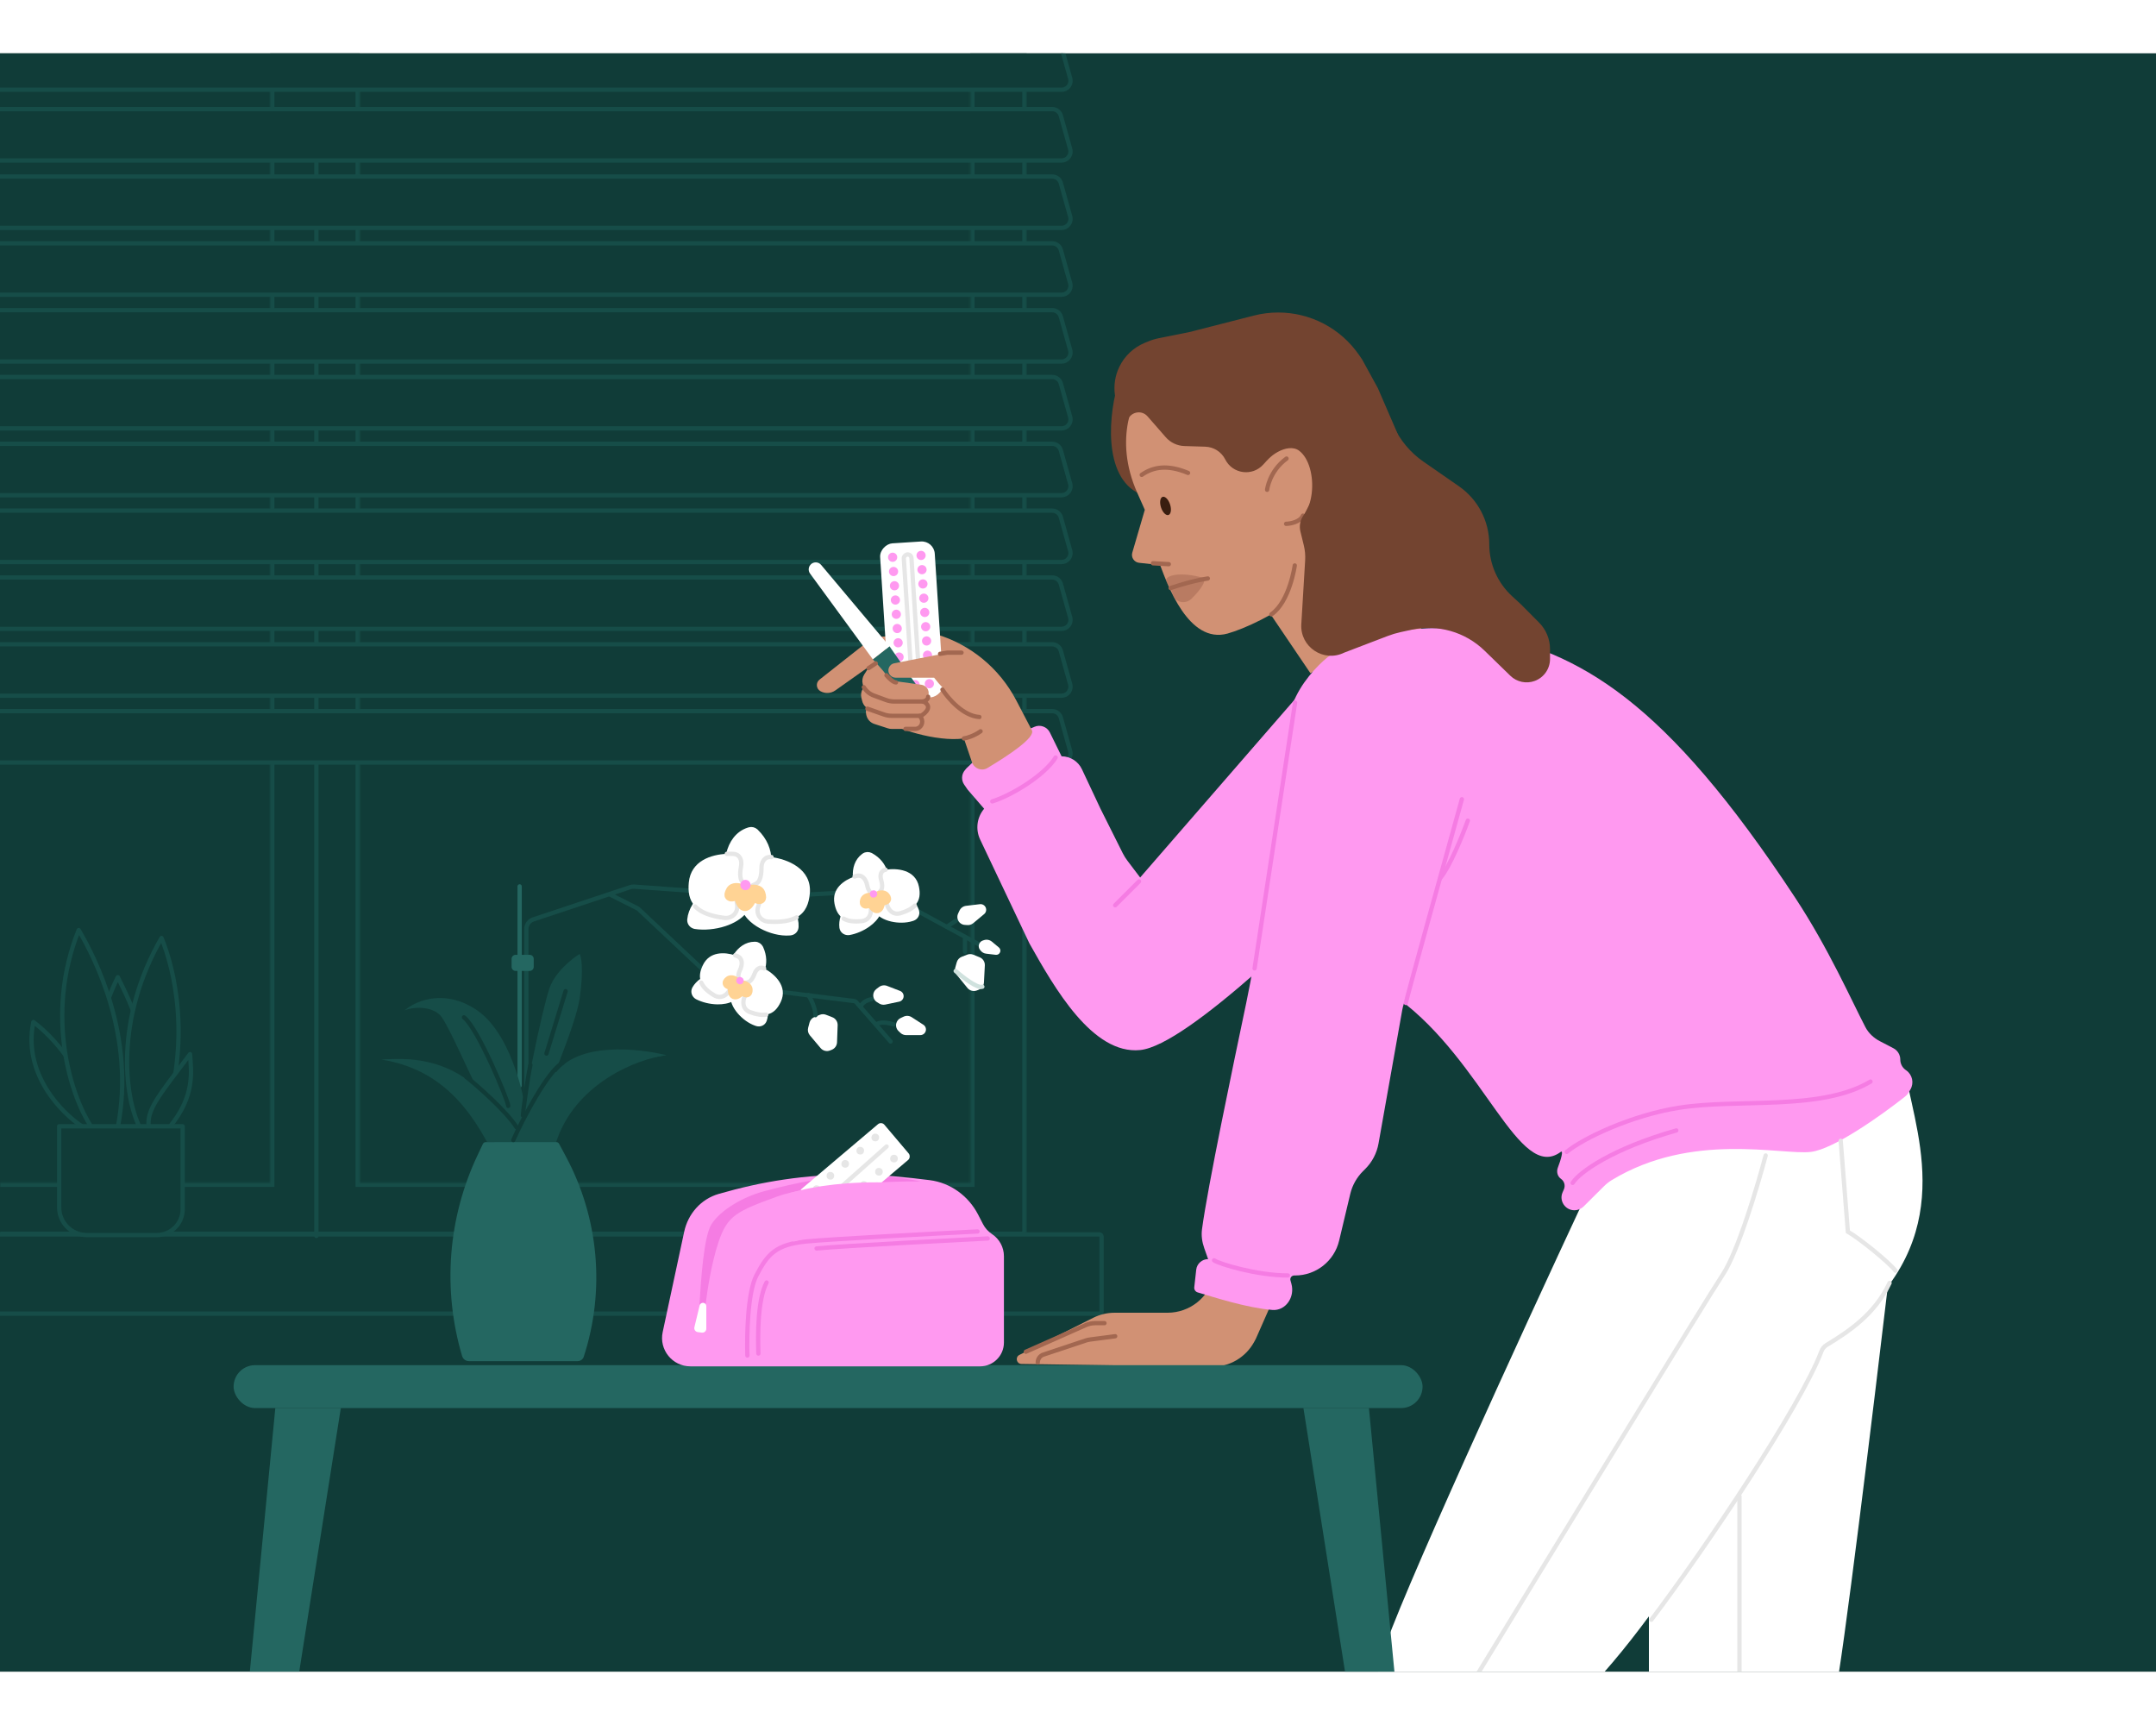 <?xml version="1.0" encoding="utf-8"?>
<svg xmlns="http://www.w3.org/2000/svg" fill="none" height="8" viewBox="0 0 1006 755" width="10">
<rect x="0" y="0" width="1006" height="755" fill="#808080" stroke="none"/>
<g clip-path="url(#clip0_1364_6454)">
<rect fill="#103C38" height="755" transform="matrix(-1 0 0 1 1006 0)" width="1006"/>
<mask fill="white" id="path-1-inside-1_1364_6454">
<path d="M452.743 -12V526.851H167.889V-12H126.041V526.851H-96.585V551.71H479V-12H452.743Z"/>
</mask>
<path d="M452.743 -12V526.851H167.889V-12H126.041V526.851H-96.585V551.71H479V-12H452.743Z" fill="#103C38"/>
<path d="M452.743 -12H450.743V-14H452.743V-12ZM452.743 526.851H454.743V528.851H452.743V526.851ZM167.889 526.851V528.851H165.889V526.851H167.889ZM167.889 -12V-14H169.889V-12H167.889ZM126.041 -12H124.041V-14H126.041V-12ZM126.041 526.851H128.041V528.851H126.041V526.851ZM-96.585 526.851H-98.585V524.851H-96.585V526.851ZM-96.585 551.71V553.71H-98.585V551.71H-96.585ZM479 551.71H481V553.71H479V551.71ZM479 -12V-14H481V-12H479ZM452.743 -12H454.743V526.851H452.743H450.743V-12H452.743ZM452.743 526.851V528.851H167.889V526.851V524.851H452.743V526.851ZM167.889 526.851H165.889V-12H167.889H169.889V526.851H167.889ZM167.889 -12V-10H126.041V-12V-14H167.889V-12ZM126.041 -12H128.041V526.851H126.041H124.041V-12H126.041ZM126.041 526.851V528.851H-96.585V526.851V524.851H126.041V526.851ZM-96.585 526.851H-94.585V551.71H-96.585H-98.585V526.851H-96.585ZM-96.585 551.71V549.71H479V551.71V553.71H-96.585V551.71ZM479 551.71H477V-12H479H481V551.71H479ZM479 -12V-10H452.743V-12V-14H479V-12Z" fill="#164D48" mask="url(#path-1-inside-1_1364_6454)"/>
<rect fill="#103C38" height="37" rx="1" stroke="#164D48" stroke-linecap="round" stroke-width="2" width="610" x="-96" y="551"/>
<path d="M147.621 43.026V551.71" stroke="#164D48" stroke-linecap="round" stroke-width="2"/>
<path d="M490.952 26H-211.802C-214.119 26 -215.998 27.879 -215.998 30.196V45.785C-215.998 48.103 -214.119 49.981 -211.802 49.981H495.316C498.008 49.981 499.981 47.493 499.42 44.904L499.357 44.653L494.993 29.064C494.486 27.253 492.834 26 490.952 26Z" fill="#103C38" stroke="#164D48" stroke-linecap="round" stroke-width="2"/>
<path d="M490.952 -7H-211.802C-214.119 -7 -215.998 -5.121 -215.998 -2.804V12.785C-215.998 15.103 -214.119 16.981 -211.802 16.981H495.316C498.008 16.981 499.981 14.493 499.42 11.904L499.357 11.653L494.993 -3.936C494.486 -5.747 492.834 -7 490.952 -7Z" fill="#103C38" stroke="#164D48" stroke-linecap="round" stroke-width="2"/>
<path d="M490.952 57.453H-211.802C-214.119 57.453 -215.998 59.331 -215.998 61.649V77.238C-215.998 79.555 -214.119 81.434 -211.802 81.434H495.316C498.008 81.434 499.981 78.945 499.42 76.357L499.357 76.106L494.993 60.517C494.486 58.705 492.834 57.453 490.952 57.453Z" fill="#103C38" stroke="#164D48" stroke-linecap="round" stroke-width="2"/>
<path d="M490.952 88.63H-211.802C-214.119 88.63 -215.998 90.509 -215.998 92.826V108.415C-215.998 110.733 -214.119 112.612 -211.802 112.612H495.316C498.008 112.612 499.981 110.123 499.42 107.535L499.357 107.284L494.993 91.695C494.486 89.883 492.834 88.63 490.952 88.63Z" fill="#103C38" stroke="#164D48" stroke-linecap="round" stroke-width="2"/>
<path d="M490.952 119.808H-211.802C-214.119 119.808 -215.998 121.687 -215.998 124.004V139.593C-215.998 141.911 -214.119 143.789 -211.802 143.789H495.316C498.008 143.789 499.981 141.301 499.42 138.712L499.357 138.461L494.993 122.872C494.486 121.061 492.834 119.808 490.952 119.808Z" fill="#103C38" stroke="#164D48" stroke-linecap="round" stroke-width="2"/>
<path d="M490.952 150.986H-211.802C-214.119 150.986 -215.998 152.864 -215.998 155.182V170.771C-215.998 173.088 -214.119 174.967 -211.802 174.967H495.316C498.008 174.967 499.981 172.478 499.42 169.89L499.357 169.639L494.993 154.05C494.486 152.238 492.834 150.986 490.952 150.986Z" fill="#103C38" stroke="#164D48" stroke-linecap="round" stroke-width="2"/>
<path d="M490.952 182.164H-211.802C-214.119 182.164 -215.998 184.042 -215.998 186.36V201.949C-215.998 204.266 -214.119 206.145 -211.802 206.145H495.316C498.008 206.145 499.981 203.656 499.42 201.068L499.357 200.817L494.993 185.228C494.486 183.416 492.834 182.164 490.952 182.164Z" fill="#103C38" stroke="#164D48" stroke-linecap="round" stroke-width="2"/>
<path d="M490.952 213.341H-211.802C-214.119 213.341 -215.998 215.22 -215.998 217.537V233.126C-215.998 235.444 -214.119 237.323 -211.802 237.323H495.316C498.008 237.323 499.981 234.834 499.42 232.245L499.357 231.995L494.993 216.406C494.486 214.594 492.834 213.341 490.952 213.341Z" fill="#103C38" stroke="#164D48" stroke-linecap="round" stroke-width="2"/>
<path d="M490.952 244.519H-211.802C-214.119 244.519 -215.998 246.398 -215.998 248.715V264.304C-215.998 266.622 -214.119 268.5 -211.802 268.5H495.316C498.008 268.5 499.981 266.012 499.42 263.423L499.357 263.172L494.993 247.583C494.486 245.772 492.834 244.519 490.952 244.519Z" fill="#103C38" stroke="#164D48" stroke-linecap="round" stroke-width="2"/>
<path d="M490.952 275.697H-211.802C-214.119 275.697 -215.998 277.575 -215.998 279.893V295.482C-215.998 297.799 -214.119 299.678 -211.802 299.678H495.316C498.008 299.678 499.981 297.189 499.42 294.601L499.357 294.35L494.993 278.761C494.486 276.949 492.834 275.697 490.952 275.697Z" fill="#103C38" stroke="#164D48" stroke-linecap="round" stroke-width="2"/>
<path d="M490.952 306.874H-211.802C-214.119 306.874 -215.998 308.753 -215.998 311.071V326.66C-215.998 328.977 -214.119 330.856 -211.802 330.856H495.316C498.008 330.856 499.981 328.367 499.42 325.779L499.357 325.528L494.993 309.939C494.486 308.127 492.834 306.874 490.952 306.874Z" fill="#103C38" stroke="#164D48" stroke-linecap="round" stroke-width="2"/>
<path d="M15.564 451.946C10.549 476.068 28.862 494.613 38.645 500.87H43.49C41.894 476.747 24.208 458.203 15.564 451.946Z" fill="#103C38" stroke="#164D48" stroke-linecap="round" stroke-linejoin="round" stroke-width="2"/>
<path d="M54.974 431.017C39.242 462.43 47.308 489.203 53.855 500.868L65.079 500.868C74.472 467.358 60.428 442.321 54.974 431.017Z" fill="#103C38" stroke="#164D48" stroke-linecap="round" stroke-linejoin="round" stroke-width="2"/>
<path d="M36.723 409.028C20.605 449.143 33.422 487.225 42.631 500.87L55.006 500.87C63.138 458.822 44.555 422.339 36.723 409.028Z" fill="#103C38" stroke="#164D48" stroke-linecap="round" stroke-linejoin="round" stroke-width="2"/>
<path d="M75.363 412.727C53.8 450.198 57.86 486.073 65.073 500.87L75.721 500.87C89.646 460.37 81.259 427.001 75.363 412.727Z" fill="#103C38" stroke="#164D48" stroke-linecap="round" stroke-linejoin="round" stroke-width="2"/>
<path d="M88.677 466.909C73.768 486.641 68.425 492.828 69.395 500.869L79.18 500.869C91.267 486.191 89.15 474.65 88.677 466.909Z" fill="#103C38" stroke="#164D48" stroke-linecap="round" stroke-linejoin="round" stroke-width="2"/>
<path d="M27.609 500.571H85.232V539.272C85.232 545.922 79.841 551.313 73.192 551.313H40.51C33.385 551.313 27.609 545.537 27.609 538.412V500.571Z" fill="#103C38" stroke="#164D48" stroke-linecap="round" stroke-linejoin="round" stroke-width="2"/>
<path d="M531.855 205.546C514.282 197.634 517.253 167.298 522.192 152.542L543.037 148.645L556.059 188.904C555.313 197.748 549.429 213.458 531.855 205.546Z" fill="#734430"/>
<path d="M611.433 289.164L591.06 259.058L619.824 213.61L633.798 239.969L674.763 279.491L648.648 270.477L611.433 289.164Z" fill="#D19174"/>
<path d="M530.61 204.934C519.452 179.784 528.915 159.822 535.042 152.985C607.767 93.42 619.108 176.733 615.689 225.836C631.551 243.172 588.7 266.277 572.779 270.687C554.557 275.735 544.688 247.582 541.321 238.747L531.493 237.673C529.195 237.422 527.682 235.157 528.331 232.938L534.174 212.953L530.61 204.934Z" fill="#D19174"/>
<path d="M592.252 189.045L590.826 190.322L589.405 191.88C584.285 197.492 575.132 196.238 571.709 189.457C569.919 185.911 566.334 183.627 562.364 183.503L552.659 183.2C549.301 183.096 546.138 181.598 543.928 179.066L535.457 169.359C532.534 166.009 527.048 167.367 526.024 171.693L525.467 171.039C519.617 164.166 518.351 154.498 522.235 146.351C524.674 141.236 528.924 137.207 534.163 135.044L535.697 134.411C537.325 133.739 539.014 133.227 540.741 132.881L554.821 130.066L585.067 122.326C588.777 121.377 592.591 120.897 596.42 120.897C611.448 120.897 625.52 128.27 634.074 140.626L635.55 142.758L642.919 156.195L651.943 177.049C653.35 180.3 652.544 184.086 649.935 186.482L647.459 188.755C644.011 191.922 645.129 197.616 649.52 199.243C651.307 199.905 652.695 201.345 653.292 203.155L654.006 205.321C654.994 208.314 654.65 211.587 653.063 214.31L651.743 216.576C649.37 220.647 645.399 223.537 640.795 224.542L631.719 226.525C630.055 226.888 628.502 227.643 627.188 228.726C621.399 233.499 612.624 231.001 610.218 223.895L605.259 209.253L598.723 190.703C598.209 189.246 596.906 188.212 595.369 188.044C594.235 187.92 593.102 188.284 592.252 189.045Z" fill="#734430"/>
<path d="M606.153 185.358C600.777 181.365 590.515 188.416 589.864 192.78L599.456 221.349C614.773 219.295 615.519 192.315 606.153 185.358Z" fill="#D19174"/>
<path d="M600.306 189.037C592.182 195 591.241 203.616 591.241 203.616" stroke="#A26750" stroke-linecap="round" stroke-linejoin="round" stroke-miterlimit="10" stroke-width="2"/>
<path d="M593.226 261.725C601.796 255.838 604.145 238.912 604.145 238.912" stroke="#A26750" stroke-linecap="round" stroke-linejoin="round" stroke-miterlimit="10" stroke-width="2"/>
<path d="M561.691 244.781C551.35 241.756 544.599 243.386 544.176 245.479C544.021 246.242 544.666 247.538 545.516 248.686C546.182 249.587 546.86 251.098 547.12 252.188C548.079 256.208 553.082 257.307 556.019 254.399C560.542 249.922 562.801 246.203 561.691 244.781Z" fill="#A26750" opacity="0.5"/>
<path d="M546.219 249.442C550.604 247.994 556.498 246.11 563.573 244.986" stroke="#A26750" stroke-linecap="round" stroke-width="2"/>
<path d="M537.992 237.899L545.37 238.314" stroke="#A26750" stroke-linecap="round" stroke-width="2"/>
<path d="M532.727 196.642C538.144 192.88 544.815 191.769 554.352 195.74" stroke="#A26750" stroke-linecap="round" stroke-width="2"/>
<path d="M600.109 219.492C602.178 219.438 606.648 218.596 607.967 215.667" stroke="#A26750" stroke-linecap="round" stroke-width="2"/>
<ellipse cx="543.846" cy="211.136" fill="#391D0F" rx="2.224" ry="4.447" transform="rotate(-17.833 543.846 211.136)"/>
<path d="M856.107 766.553C859.664 751.433 874.265 631.288 881.121 573.105V489.723L744.93 533.082L769.389 686.506V766.553V812.136L856.107 806.577V766.553Z" fill="white"/>
<path d="M844.989 606.458C912.252 565.323 897.799 516.405 890.572 483.052C821.197 475.047 760.866 513.811 739.372 534.193C710.466 596.082 651.097 725.418 644.871 747.653C638.645 769.888 637.83 798.424 638.2 809.912H727.142V776.559C771.613 739.203 822.013 648.335 844.989 606.458Z" fill="white"/>
<path d="M599.291 316.287C607.82 296.672 611.237 284.007 631.107 278.098C632.849 277.58 634.735 277.362 636.552 277.416C696.46 279.189 685.803 338.309 665.763 365.186C663.204 368.618 661.125 372.445 660.325 376.65L642.569 469.996C642.254 471.653 641.751 473.27 641.07 474.814L585.95 599.788L585.161 601.228C581.201 608.456 573.568 612.901 565.327 612.777L476.616 611.447C474.291 611.412 473.573 608.281 475.651 607.237L510.085 589.927C513.183 588.369 516.603 587.558 520.071 587.558H544.775C555.193 587.558 564.214 580.325 566.479 570.156L590.421 462.648C590.775 461.061 590.954 459.468 590.949 457.842C590.837 421.063 588.419 341.294 599.291 316.287Z" fill="#D19174"/>
<path d="M690.453 270.148C659.919 263.969 634.98 273.215 621.527 281.555C616.64 284.584 614.044 290.027 613.59 295.76L608.336 362.152C608.234 363.443 608.019 364.723 607.694 365.978L600.812 392.521C600.538 393.579 600.342 394.656 600.226 395.743L598.576 411.208C597.175 424.347 607.41 436.942 620.474 438.921C635.983 441.269 652.498 443.665 652.498 441C692.622 470.533 708.746 526.967 728.254 512.514C729.606 511.512 728.38 516.062 726.9 519.859C726.17 521.734 726.71 523.941 728.358 525.095C729.915 526.184 730.489 528.219 729.731 529.961L729.094 531.427C727.385 535.358 730.352 539.752 734.638 539.752C736.23 539.752 737.781 539.122 738.91 537.999L748.33 528.626C749.439 527.523 750.665 526.526 752.001 525.713C789.5 502.905 831.336 514.152 844.989 512.514C855.694 511.229 877.907 495.413 888.805 486.796C889.611 486.159 890.278 485.374 890.787 484.482L891.44 483.34C893.157 480.335 892.32 476.519 889.504 474.507L889.171 474.269C887.608 473.153 886.681 471.35 886.681 469.43C886.681 467.211 885.446 465.177 883.477 464.154L877.165 460.871C874.299 459.381 871.885 457.141 870.39 454.278C864.09 442.22 853.286 417.704 837.763 394.111C776.498 301 737.148 279.598 690.453 270.148Z" fill="#FF99F0"/>
<path d="M603.181 303.501C606.954 293.692 614.461 285.856 619.253 281.896C620.72 280.683 622.478 279.794 624.279 279.18C683.683 258.916 698.954 304.004 699.499 335.051C699.583 339.84 697.682 344.391 694.594 348.053L680.682 364.553C677.301 368.564 675.446 373.64 675.446 378.886V397.626C675.446 401.161 674.604 404.645 672.988 407.789L656.409 440.051C655.394 442.025 654.681 444.139 654.293 446.324L643.224 508.613C642.427 513.096 640.274 517.226 637.054 520.446L635.948 521.552C633.04 524.46 630.995 528.118 630.041 532.119L624.839 553.941C622.571 563.459 614.065 570.175 604.281 570.175H603.884C602.69 570.175 601.823 571.31 602.137 572.462L602.589 574.116C602.979 575.548 603.055 577.048 602.811 578.512C602.046 583.103 598.274 586.649 593.636 586.256C581.528 585.229 566.999 580.469 558.856 578.075C557.811 577.767 557.131 576.758 557.252 575.675L558.161 567.488C558.474 564.673 560.881 562.543 563.714 562.543L561.893 557.384C560.893 554.553 560.464 551.576 560.861 548.6C563.503 528.774 575.401 472.087 581.265 444.149L581.5 443.028C592.105 392.5 598.734 315.064 603.181 303.501Z" fill="#FF99F0"/>
<path d="M531.999 384.5L611.518 292.94L646.539 371.319C615.224 402.449 554.235 462.776 531.999 465C509.764 467.224 491.999 436 480.329 415.234L457.34 366.783C455.091 362.043 455.82 356.427 459.206 352.419L451.5 343.5L449.894 341.169C448.477 339.113 448.605 336.364 450.207 334.449L451 333.5L453.647 331C466.098 326.108 469.499 319 481.999 314.5L482.588 314.232C485.324 312.989 488.553 314.145 489.878 316.842L495.338 327.96C499.404 327.96 503.104 330.309 504.833 333.988L513.499 352.419L523.879 373.161C524.492 374.384 525.216 375.549 526.042 376.639L531.999 384.5Z" fill="#FF99F0"/>
<path d="M585.391 426.908L604.291 302.946" stroke="#F57CE3" stroke-linecap="round" stroke-width="2"/>
<path d="M531.469 386.328L520.352 397.446" stroke="#F57CE3" stroke-linecap="round" stroke-width="2"/>
<path d="M463 349C472.5 346 487.668 336.521 492.56 328.516" stroke="#F57CE3" stroke-linecap="round" stroke-width="2"/>
<path d="M566.492 563.099C568.716 564.767 586.504 570.175 600.957 570.175" stroke="#F57CE3" stroke-linecap="round" stroke-width="2"/>
<path d="M655.992 443.028C656.437 440.36 673.595 378.546 682.119 347.972" stroke="#F57CE3" stroke-linecap="round" stroke-width="2"/>
<path d="M684.895 357.978C682.486 364.649 676.556 379.324 672.109 384.66" stroke="#F57CE3" stroke-linecap="round" stroke-width="2"/>
<path d="M733.812 526.967C736.963 521.964 752.379 510.957 782.174 502.508" stroke="#F57CE3" stroke-linecap="round" stroke-width="2"/>
<path d="M731.035 512.514C738.632 506.214 761.053 495.504 783.288 491.946C811.082 487.499 849.438 493.614 872.786 479.717" stroke="#F57CE3" stroke-linecap="round" stroke-width="2"/>
<path d="M474.183 301.84L481.44 315.731C483.411 319.081 470.56 327.522 460.749 333.41C458.044 335.032 454.551 333.715 453.534 330.73L449.755 319.622C436.858 321.401 416.958 314.804 411.955 310.728L424.74 283.49H409.175L389.767 297.217C387.703 298.677 384.981 298.808 382.786 297.554C380.785 296.411 380.577 293.606 382.386 292.179L407.508 272.372L434.946 270.758C435.549 270.722 436.154 270.792 436.733 270.965C452.876 275.773 466.385 286.91 474.183 301.84Z" fill="#D19174"/>
<rect fill="white" height="25.537" rx="6.063" transform="rotate(86.308 435.773 227.345)" width="72.827" x="435.773" y="227.345"/>
<path d="M427.784 235.019C428.22 236.122 429.466 236.663 430.568 236.227C431.67 235.792 432.209 234.545 431.774 233.442C431.338 232.34 430.091 231.799 428.99 232.235C427.888 232.67 427.348 233.917 427.784 235.019Z" fill="#FF99F0"/>
<path d="M428.214 241.67C428.65 242.773 429.896 243.314 430.998 242.878C432.099 242.443 432.639 241.196 432.203 240.093C431.767 238.991 430.521 238.45 429.419 238.885C428.318 239.321 427.778 240.568 428.214 241.67Z" fill="#FF99F0"/>
<path d="M428.644 248.322C429.079 249.425 430.326 249.966 431.427 249.53C432.529 249.095 433.069 247.848 432.633 246.745C432.197 245.643 430.951 245.102 429.849 245.537C428.747 245.973 428.208 247.22 428.644 248.322Z" fill="#FF99F0"/>
<path d="M429.073 254.972C429.509 256.074 430.755 256.615 431.857 256.18C432.959 255.744 433.499 254.497 433.063 253.395C432.627 252.292 431.38 251.751 430.279 252.187C429.177 252.622 428.637 253.869 429.073 254.972Z" fill="#FF99F0"/>
<path d="M429.503 261.622C429.939 262.725 431.185 263.266 432.287 262.83C433.388 262.395 433.928 261.148 433.492 260.045C433.056 258.943 431.81 258.402 430.708 258.837C429.607 259.273 429.067 260.52 429.503 261.622Z" fill="#FF99F0"/>
<path d="M429.933 268.273C430.368 269.376 431.615 269.916 432.717 269.481C433.818 269.045 434.358 267.799 433.922 266.696C433.486 265.593 432.24 265.053 431.138 265.488C430.036 265.923 429.497 267.17 429.933 268.273Z" fill="#FF99F0"/>
<path d="M430.358 274.924C430.794 276.026 432.041 276.567 433.142 276.132C434.244 275.696 434.784 274.449 434.348 273.347C433.912 272.244 432.666 271.703 431.564 272.139C430.462 272.574 429.922 273.821 430.358 274.924Z" fill="#FF99F0"/>
<path d="M430.788 281.573C431.224 282.676 432.47 283.216 433.572 282.781C434.674 282.346 435.213 281.099 434.777 279.996C434.342 278.893 433.095 278.353 431.994 278.788C430.892 279.224 430.352 280.47 430.788 281.573Z" fill="#FF99F0"/>
<path d="M431.218 288.224C431.654 289.326 432.9 289.867 434.002 289.432C435.103 288.996 435.643 287.749 435.207 286.647C434.771 285.544 433.525 285.003 432.423 285.439C431.322 285.874 430.782 287.121 431.218 288.224Z" fill="#FF99F0"/>
<path d="M431.647 294.875C432.083 295.977 433.33 296.518 434.431 296.083C435.533 295.647 436.073 294.4 435.637 293.298C435.201 292.195 433.955 291.654 432.853 292.09C431.751 292.525 431.212 293.772 431.647 294.875Z" fill="#FF99F0"/>
<path d="M424.983 295.305C425.419 296.408 426.666 296.948 427.767 296.513C428.869 296.078 429.409 294.831 428.973 293.728C428.537 292.625 427.291 292.085 426.189 292.52C425.087 292.956 424.547 294.202 424.983 295.305Z" fill="#FF99F0"/>
<path d="M414.511 235.876C414.947 236.978 416.193 237.519 417.295 237.084C418.396 236.648 418.936 235.401 418.5 234.299C418.064 233.196 416.818 232.655 415.716 233.091C414.615 233.526 414.075 234.773 414.511 235.876Z" fill="#FF99F0"/>
<path d="M414.94 242.526C415.376 243.629 416.623 244.17 417.724 243.734C418.826 243.299 419.366 242.052 418.93 240.949C418.494 239.847 417.248 239.306 416.146 239.741C415.044 240.177 414.505 241.424 414.94 242.526Z" fill="#FF99F0"/>
<path d="M415.37 249.177C415.806 250.28 417.052 250.821 418.154 250.385C419.256 249.95 419.795 248.703 419.36 247.6C418.924 246.498 417.677 245.957 416.576 246.392C415.474 246.828 414.934 248.075 415.37 249.177Z" fill="#FF99F0"/>
<path d="M415.8 255.828C416.236 256.93 417.482 257.471 418.584 257.036C419.685 256.6 420.225 255.353 419.789 254.251C419.353 253.148 418.107 252.607 417.005 253.043C415.904 253.478 415.364 254.725 415.8 255.828Z" fill="#FF99F0"/>
<path d="M416.229 262.479C416.665 263.581 417.912 264.122 419.013 263.686C420.115 263.251 420.655 262.004 420.219 260.901C419.783 259.799 418.537 259.258 417.435 259.694C416.333 260.129 415.794 261.376 416.229 262.479Z" fill="#FF99F0"/>
<path d="M416.655 269.128C417.091 270.23 418.338 270.771 419.439 270.336C420.541 269.9 421.081 268.653 420.645 267.551C420.209 266.448 418.962 265.907 417.861 266.343C416.759 266.778 416.219 268.025 416.655 269.128Z" fill="#FF99F0"/>
<path d="M417.085 275.78C417.521 276.882 418.767 277.423 419.869 276.988C420.971 276.552 421.51 275.305 421.074 274.203C420.638 273.1 419.392 272.559 418.29 272.995C417.189 273.43 416.649 274.677 417.085 275.78Z" fill="#FF99F0"/>
<path d="M417.515 282.429C417.95 283.532 419.197 284.073 420.299 283.637C421.4 283.202 421.94 281.955 421.504 280.852C421.068 279.749 419.822 279.209 418.72 279.644C417.618 280.08 417.079 281.327 417.515 282.429Z" fill="#FF99F0"/>
<path d="M417.944 289.08C418.38 290.183 419.627 290.723 420.728 290.288C421.83 289.852 422.37 288.606 421.934 287.503C421.498 286.4 420.251 285.86 419.15 286.295C418.048 286.73 417.508 287.977 417.944 289.08Z" fill="#FF99F0"/>
<path d="M418.374 295.731C418.81 296.833 420.056 297.374 421.158 296.939C422.26 296.503 422.799 295.256 422.363 294.154C421.928 293.051 420.681 292.51 419.579 292.946C418.478 293.381 417.938 294.628 418.374 295.731Z" fill="#FF99F0"/>
<rect height="3.576" rx="1.788" stroke="#E6E6E6" stroke-linecap="round" stroke-width="2" transform="rotate(86.308 425.18 233.662)" width="56.541" x="425.18" y="233.662"/>
<path d="M404.812 304.324L406.972 300.722H408.409H423.744L420.39 304.918L417.514 307.249L427.813 308.631C429.74 308.89 431.022 310.755 430.573 312.647C430.222 314.129 428.899 315.175 427.376 315.175H415.997C415.415 315.175 414.836 315.083 414.282 314.904L407.963 312.854C406.152 312.267 404.768 310.794 404.294 308.95L404.195 308.566C403.825 307.127 404.047 305.599 404.812 304.324Z" fill="#D19174"/>
<path d="M402.535 296.544L405.286 291.828H406.953H424.742L420.85 296.831L417.515 299.61L429.382 301.247C431.667 301.562 433.189 303.77 432.67 306.018C432.259 307.799 430.673 309.06 428.846 309.06H415.638C415.04 309.06 414.447 308.964 413.88 308.775L405.957 306.134C404.154 305.533 402.783 304.052 402.322 302.209L401.943 300.693C401.591 299.286 401.804 297.797 402.535 296.544Z" fill="#D19174"/>
<path d="M426.754 302.622C425.503 302.823 424.238 302.362 423.41 301.403L407.269 282.708L415.038 276.61L429.171 296.932C430.707 299.141 429.409 302.195 426.754 302.622Z" fill="#246761"/>
<path d="M378.596 238.176C377.203 239.269 376.928 241.269 377.974 242.698L407.267 282.707L415.036 276.61L383.135 238.647C381.996 237.292 379.988 237.084 378.596 238.176Z" fill="white"/>
<path d="M403.236 289.813L405.844 285.713L408.068 283.49L411.959 287.937L414.183 290.716L418.074 292.94L429.941 294.576C432.226 294.892 433.748 297.1 433.229 299.347C432.818 301.128 431.232 302.39 429.404 302.39H416.196C415.599 302.39 415.005 302.293 414.439 302.104L406.516 299.463C404.713 298.862 403.342 297.382 402.881 295.538L402.532 294.145C402.163 292.666 402.417 291.099 403.236 289.813Z" fill="#D19174"/>
<path d="M417.257 284.562L440.993 279.9C441.997 279.703 443.034 279.786 443.993 280.142C448.62 281.86 455.719 284.515 457.987 285.432C459.712 293.999 463.37 311.163 464.207 311.284C452.645 309.95 440.49 297.387 435.857 291.272H417.91C416.95 291.272 416.035 290.864 415.392 290.151C413.633 288.196 414.676 285.069 417.257 284.562Z" fill="#D19174"/>
<path d="M413.625 290.16C414.551 291.272 416.738 293.495 418.072 293.495" stroke="#A26750" stroke-linecap="round" stroke-width="2"/>
<path d="M770.5 730.826C795.427 697.951 840.217 631.164 849.871 605.577C850.336 604.345 851.164 603.306 852.289 602.62C862.395 596.458 874.848 588.369 881.677 573.661" stroke="#E6E6E6" stroke-linecap="round" stroke-width="2"/>
<path d="M823.868 514.182C820.162 528.264 810.971 559.097 803.856 569.77C796.741 580.443 720.844 704.665 683.785 765.441V788.788" stroke="#E6E6E6" stroke-linecap="round" stroke-width="2"/>
<path d="M858.891 507.36L862.226 549.758C867.97 553.093 881.348 563.949 884.461 567.952" stroke="#E6E6E6" stroke-linecap="round" stroke-width="2"/>
<path d="M811.641 673.164V789.9" stroke="#E6E6E6" stroke-linecap="round" stroke-width="2"/>
<path d="M723.25 282.552L723.25 277.934C723.25 273.304 721.417 268.861 718.153 265.576L709.662 257.034L705.542 253.247C698.76 247.014 694.9 238.224 694.9 229.013C694.9 218.219 689.609 208.112 680.739 201.962L664.16 190.467C658.027 186.215 653.169 180.374 650.105 173.57L642.971 157.728C641.518 154.501 639.654 151.475 637.425 148.726L625.753 134.324L626.846 168.728C627.071 175.802 625.465 182.814 622.184 189.084L609.009 214.262C608.8 214.663 608.561 215.048 608.295 215.414C606.688 217.627 606.137 220.435 606.787 223.091L608.359 229.518C608.92 231.813 609.134 234.18 608.992 236.539L607.198 266.315C606.558 276.946 617.636 284.307 627.189 279.598L647.566 271.8C649.472 271.071 651.431 270.484 653.424 270.046L658.484 268.932C670.807 266.221 683.668 269.884 692.714 278.681L704.736 290.373C707.746 293.3 712.17 294.24 716.11 292.789C720.4 291.21 723.25 287.123 723.25 282.552Z" fill="#734430"/>
<path d="M403.062 295.719V295.719C404.142 297.518 405.803 298.894 407.772 299.619L413.431 301.704C414.662 302.158 415.963 302.39 417.275 302.39H431.413" stroke="#A26750" stroke-linecap="round" stroke-width="2"/>
<path d="M404.73 305.725L412.385 308.426C413.573 308.846 414.824 309.06 416.085 309.06H429.745C431.969 307.763 435.304 304.613 430.857 302.39C431.598 302.204 433.081 301.5 433.081 300.166" stroke="#A26750" stroke-linecap="round" stroke-width="2"/>
<path d="M422.52 315.175H426.967C427.688 315.175 428.39 314.941 428.968 314.508V314.508C429.808 313.878 430.302 312.889 430.302 311.84V311.776C430.302 311.093 430.1 310.424 429.72 309.856L429.19 309.06" stroke="#A26750" stroke-linecap="round" stroke-width="2"/>
<path d="M438.641 280.154L441.976 279.598H448.647" stroke="#A26750" stroke-linecap="round" stroke-width="2"/>
<path d="M439.75 296.831C442.344 300.907 449.422 309.171 456.982 309.616" stroke="#A26750" stroke-linecap="round" stroke-width="2"/>
<path d="M449.758 319.622C451.055 319.437 454.427 318.51 457.54 316.287" stroke="#A26750" stroke-linecap="round" stroke-width="2"/>
<path d="M405.289 286.825L408.624 284.601" stroke="#A26750" stroke-linecap="round" stroke-width="2"/>
<rect fill="#246761" height="20.012" rx="10.006" width="554.772" x="109" y="612.017"/>
<path d="M112.336 798.794L128.467 632.029H159.03L132.712 798.794H112.336Z" fill="#246761"/>
<path d="M654.879 798.794L638.748 632.029H608.185L634.503 798.794H654.879Z" fill="#246761"/>
<path d="M433.785 525.693C423.66 524.403 410.365 523.03 399.624 523.024C375.47 523.011 355.43 526.321 335.305 532.134C327.084 534.508 321.039 541.394 319.246 549.761L309.212 596.584C307.448 604.813 313.721 612.573 322.138 612.573H398.062H457.32C463.46 612.573 468.437 607.596 468.437 601.456V561.187C468.437 557.023 466.342 553.137 462.863 550.849C461.085 549.679 459.639 548.071 458.665 546.18L456.41 541.805C451.904 533.065 443.539 526.936 433.785 525.693Z" fill="#FF99F0"/>
<path d="M456.112 549.635C434.325 550.724 387.857 553.183 376.279 554.303C361.807 555.704 358.072 560.373 352.936 570.177C348.828 578.02 348.423 598.344 348.735 607.525" stroke="#F57CE3" stroke-linecap="round" stroke-width="2"/>
<path d="M460.86 552.903C451.09 553.391 436.355 554.155 422.03 554.95C404.412 555.928 387.413 556.953 381.028 557.571M357.685 573.445C353.576 581.288 353.556 597.41 353.867 606.592" stroke="#F57CE3" stroke-linecap="round" stroke-width="2"/>
<path d="M362.739 533.295C378.052 527.693 414.405 526.137 429.5 526.292C409.425 522.09 388.883 522.089 356.203 530.961C346.731 533.532 336.128 539.644 331.927 546.367C328.368 552.061 327.07 572.479 326.417 583.142C326.366 583.964 327.02 584.65 327.843 584.65C328.573 584.65 329.184 584.104 329.271 583.379C330.034 577.021 332.059 564.177 335.195 554.772C339.396 542.166 343.598 540.298 362.739 533.295Z" fill="#F57CE3"/>
<rect fill="white" height="21.832" rx="2.107" transform="matrix(-0.763 0.646 0.646 0.763 411.285 498.229)" width="50.829"/>
<path d="M413.699 509.996L388.742 532.178" stroke="#E6E6E6" stroke-linecap="round" stroke-width="2"/>
<circle cx="1.791" cy="1.791" fill="#9BB7FF" r="1.791" transform="matrix(-0.156 0.988 0.988 0.156 388.27 537.693)"/>
<circle cx="1.791" cy="1.791" fill="#E6E6E6" r="1.791" transform="matrix(-0.156 0.988 0.988 0.156 379.543 527.854)"/>
<circle cx="1.791" cy="1.791" fill="#9BB7FF" r="1.791" transform="matrix(-0.156 0.988 0.988 0.156 394.695 531.452)"/>
<circle cx="1.791" cy="1.791" fill="#E6E6E6" r="1.791" transform="matrix(-0.156 0.988 0.988 0.156 385.969 521.613)"/>
<circle cx="1.791" cy="1.791" fill="#E6E6E6" r="1.791" transform="matrix(-0.156 0.988 0.988 0.156 401.613 525.892)"/>
<circle cx="1.791" cy="1.791" fill="#E6E6E6" r="1.791" transform="matrix(-0.156 0.988 0.988 0.156 392.887 516.054)"/>
<circle cx="1.791" cy="1.791" fill="#E6E6E6" r="1.791" transform="matrix(-0.156 0.988 0.988 0.156 408.629 519.745)"/>
<circle cx="1.791" cy="1.791" fill="#E6E6E6" r="1.791" transform="matrix(-0.156 0.988 0.988 0.156 399.902 509.906)"/>
<circle cx="1.791" cy="1.791" fill="#E6E6E6" r="1.791" transform="matrix(-0.156 0.988 0.988 0.156 415.645 513.595)"/>
<circle cx="1.791" cy="1.791" fill="#E6E6E6" r="1.791" transform="matrix(-0.156 0.988 0.988 0.156 406.918 503.757)"/>
<path d="M326.463 584.131C326.645 583.375 327.35 582.865 328.124 582.929C328.942 582.997 329.571 583.68 329.571 584.5L329.571 594.991C329.571 596.12 328.577 596.991 327.458 596.842L325.581 596.593C324.482 596.448 323.751 595.382 324.011 594.305L326.463 584.131Z" fill="white"/>
<path d="M431.969 528.079C389.722 523.187 355.813 532.526 356.925 539.924L370.266 554.377L381.94 551.598L431.969 528.079Z" fill="#FF99F0"/>
<path d="M520.355 598.525L508.632 600.054C507.925 600.147 507.23 600.306 506.554 600.532L486.859 607.096C485.285 607.621 484.223 609.095 484.223 610.755V610.755" stroke="#A26750" stroke-linecap="round" stroke-width="2"/>
<path d="M515.352 592.411H511.041C509.486 592.411 507.947 592.737 506.526 593.369L478.664 605.752" stroke="#A26750" stroke-linecap="round" stroke-width="2"/>
<path d="M242.465 388.648V481.6" stroke="#246761" stroke-linecap="round" stroke-linejoin="round" stroke-width="2"/>
<path d="M178 469.448C206.543 473.954 219.468 493.859 227.293 507.943H240.438C221.659 467.382 192.709 468.509 178 469.448Z" fill="#164D48"/>
<path d="M222.598 446.445C240.437 458.65 246.219 494.745 245.749 498.031L246.859 511.645H231.856L222.598 482.593C219.781 477.898 210.392 455.834 206.167 449.731C202.787 444.848 194.118 444.41 188.797 446.445C195.057 441.281 208.327 436.68 222.598 446.445Z" fill="#164D48"/>
<path d="M222.24 482.409C233.359 493.817 235.66 497.125 239.551 505.875" stroke="#164D48" stroke-linecap="round" stroke-width="2"/>
<path d="M270.483 440.811C268.605 453.956 253.785 487.41 249.168 500.874L243.398 505.49C242.459 495.162 253.113 445.505 256.399 436.116C259.028 428.605 266.883 422.346 270.483 420.155C271.265 421.563 272.361 427.666 270.483 440.811Z" fill="#164D48"/>
<path d="M237.148 491.043C237.148 488.695 223.065 454.894 216.492 449.73" stroke="#103C38" stroke-linecap="round" stroke-width="2"/>
<path d="M263.91 437.525L254.99 466.631" stroke="#103C38" stroke-linecap="round" stroke-width="2"/>
<path d="M245.6 507.414V434.708V408.517C245.6 406.496 246.894 404.701 248.812 404.063L294.079 388.997C294.665 388.802 295.284 388.724 295.9 388.769L359.986 393.396L409.225 390.653C410.095 390.605 410.961 390.799 411.727 391.215L460.672 417.807" stroke="#164D48" stroke-linecap="round" stroke-width="2"/>
<path d="M249.039 422.449C249.039 421.411 248.198 420.571 247.161 420.571H240.589C239.552 420.571 238.711 421.411 238.711 422.449V426.204C238.711 427.241 239.552 428.082 240.589 428.082H247.161C248.198 428.082 249.039 427.241 249.039 426.204V422.449Z" fill="#246761"/>
<path d="M415.547 460.998L399.587 442.757C399.283 442.411 398.863 442.188 398.406 442.131L357.956 437.074C357.854 437.062 357.755 437.041 357.657 437.012L329.596 428.732C329.314 428.648 329.055 428.5 328.841 428.299L297.911 399.215C297.78 399.092 297.632 398.988 297.471 398.907L284.561 392.391" stroke="#164D48" stroke-linecap="round" stroke-width="2"/>
<path d="M388.152 464.851L387.339 465.183C385.778 465.821 383.985 465.378 382.899 464.089L377.869 458.114C377.056 457.147 376.763 455.846 377.085 454.624L377.723 452.2C378.033 451.02 378.88 450.055 380.01 449.594L382.534 448.563C383.455 448.187 384.485 448.178 385.413 448.54L388.382 449.697C389.922 450.297 390.913 451.805 390.853 453.457L390.564 461.397C390.509 462.923 389.565 464.274 388.152 464.851Z" fill="white"/>
<path d="M377.198 439.349C378.294 441.07 380.484 445.358 380.484 448.738" stroke="#164D48" stroke-linecap="round" stroke-width="2"/>
<path d="M413.899 435.065L419.961 437.402C421.007 437.805 421.682 438.826 421.642 439.946C421.6 441.154 420.739 442.177 419.557 442.426L413.076 443.788C412.095 443.994 411.072 443.812 410.222 443.282L409.199 442.644C408.07 441.939 407.403 440.686 407.45 439.356C407.489 438.232 408.035 437.185 408.935 436.51L410.171 435.583C411.241 434.779 412.65 434.583 413.899 435.065Z" fill="white"/>
<path d="M425.4 449.67L430.854 453.2C431.795 453.809 432.246 454.947 431.978 456.035C431.689 457.208 430.637 458.033 429.428 458.034L422.806 458.038C421.804 458.039 420.84 457.652 420.116 456.958L419.246 456.124C418.286 455.203 417.89 453.839 418.208 452.547C418.477 451.455 419.226 450.543 420.245 450.066L421.644 449.412C422.857 448.845 424.276 448.942 425.4 449.67Z" fill="white"/>
<path d="M344.728 395.987C346.406 396.24 347.935 393.56 348.675 392C348.933 391.456 348.576 390.843 347.98 390.759L343.063 390.06C342.466 389.975 341.953 390.465 342.051 391.06C342.329 392.757 343.054 395.734 344.728 395.987Z" fill="#FCEFE7"/>
<path d="M338.704 388.067C339.935 386.32 342.475 386.912 344.105 387.652C344.608 387.881 344.933 388.365 345.027 388.909L345.108 389.371C345.268 390.292 344.676 391.17 343.779 390.909C343.552 390.843 343.312 390.751 343.065 390.625C342.344 390.258 340.856 390.788 339.594 391.405C338.713 391.836 337.629 391.557 337.705 390.579C337.759 389.884 338.028 389.027 338.704 388.067Z" fill="#FCEFE7"/>
<path d="M352.481 390.149C351.821 388.115 349.219 387.931 347.444 388.156C346.896 388.226 346.442 388.592 346.191 389.084L345.978 389.503C345.553 390.335 345.859 391.348 346.793 391.365C347.029 391.369 347.286 391.352 347.559 391.304C348.356 391.166 349.621 392.112 350.645 393.074C351.359 393.746 352.477 393.8 352.693 392.843C352.847 392.163 352.843 391.266 352.481 390.149Z" fill="#FCEFE7"/>
<circle cx="2.347" cy="2.347" fill="#FCEFE7" r="2.347" transform="matrix(-0.989 -0.149 -0.149 0.989 348.316 384.153)"/>
<path d="M352.702 362.756C351.89 362.059 350.766 361.748 349.674 362.046L349.178 362.192C344.115 363.803 341.006 368.38 339.862 373.456C338.826 378.059 339.357 383.25 341.63 387.394C337.082 387.478 332.621 389.295 329.089 392.02C325.063 395.125 322.109 399.516 321.672 404.101L321.66 404.262C321.59 405.823 322.671 407.115 324.111 407.476L324.413 407.536C328.548 408.173 333.65 407.729 338.186 406.233C341.914 405.004 345.388 403.019 347.597 400.213C348.088 401.287 348.803 402.305 349.666 403.242C351.108 404.807 353.006 406.205 355.11 407.348C359.169 409.551 364.157 410.89 368.419 410.546L368.83 410.507C370.249 410.355 371.465 409.264 371.604 407.757L371.633 407.355C371.85 403.187 369.48 398.716 366.035 395.21C362.919 392.039 358.779 389.504 354.47 388.596C359.988 381.996 361.435 371.234 352.86 362.901L352.702 362.756Z" fill="white" stroke="white" stroke-linecap="round" stroke-width="2"/>
<path d="M355.297 380.18C355.327 383.912 354.471 386.21 353.256 387.101C352.197 387.879 350.477 388.1 350.159 389.374C349.826 390.709 350.298 391.538 350.687 391.971C355.366 392.408 354.881 394.79 353.769 398.075C352.596 401.535 354.897 404.851 358.543 405.085C364.653 405.477 368.849 404.668 371.732 403.078C376.089 400.675 377.443 396.487 377.865 391.971C378.951 380.335 367.226 375.9 359.993 374.985C359.939 374.978 359.887 374.971 359.834 374.965C356.839 374.604 355.272 377.164 355.297 380.18Z" fill="white"/>
<path d="M359.993 374.985C359.939 374.978 359.887 374.972 359.834 374.965C356.839 374.605 355.272 377.164 355.297 380.18C355.327 383.912 354.471 386.21 353.256 387.102C352.197 387.879 350.477 388.1 350.159 389.375C349.826 390.709 350.298 391.539 350.687 391.972C355.366 392.408 354.881 394.79 353.769 398.075C352.596 401.535 354.897 404.851 358.543 405.085C364.653 405.478 368.849 404.669 371.732 403.079" stroke="#E6E6E6" stroke-linecap="round" stroke-width="2"/>
<path d="M345.752 379.461C345.031 383.123 345.448 385.54 346.477 386.641C347.374 387.601 349.023 388.136 349.1 389.447C349.18 390.821 348.563 391.548 348.1 391.902C343.421 391.465 343.457 393.896 343.943 397.33C344.454 400.947 341.582 403.78 337.956 403.336C331.033 402.488 326.839 400.566 324.387 398.02C321.432 394.951 321.009 390.974 321.392 386.872C322.34 376.707 331.881 373.752 339.13 373.46C340.239 373.415 341.295 373.433 342.258 373.497C345.267 373.696 346.335 376.502 345.752 379.461Z" fill="white"/>
<path d="M324.387 398.02C326.839 400.566 331.033 402.488 337.956 403.336C341.582 403.78 344.454 400.947 343.943 397.33C343.457 393.896 343.421 391.465 348.1 391.902C348.563 391.548 349.18 390.821 349.1 389.447C349.023 388.136 347.374 387.601 346.477 386.641C345.448 385.54 345.031 383.123 345.752 379.461C346.335 376.502 345.267 373.696 342.258 373.497C341.295 373.433 340.239 373.415 339.13 373.46" stroke="#E6E6E6" stroke-linecap="round" stroke-width="2"/>
<path d="M347.621 399.146C348.823 399.144 349.752 398.296 350.362 397.534C351.055 396.669 351.603 395.586 351.979 394.731L352.036 394.589C352.573 393.127 351.491 391.688 350.04 391.565L346.043 391.228C344.543 391.101 343.197 392.427 343.602 394.028L343.694 394.376C343.923 395.214 344.257 396.2 344.726 397.045C345.232 397.955 346.072 399.013 347.378 399.135L347.621 399.146Z" fill="#FFD394" stroke="#FFD394" stroke-linecap="round" stroke-width="2"/>
<path d="M346.177 388.535C345.314 388.252 344.268 388.032 343.246 388.087C342.057 388.151 340.789 388.603 340.002 389.867L339.833 390.151C339.458 390.81 339.222 391.437 339.095 392.023L339.058 392.226C338.991 392.701 339.055 393.174 339.291 393.593C339.557 394.068 339.982 394.364 340.417 394.523C341.204 394.809 342.142 394.707 342.942 394.354L343.1 394.28C343.603 394.031 344.078 393.838 344.473 393.738C344.691 393.682 344.839 393.666 344.931 393.664L345.054 393.671C345.148 393.712 345.24 393.75 345.331 393.785L345.602 393.877C346.575 394.182 347.452 393.818 347.962 393.119C348.43 392.477 348.559 391.616 348.374 390.824L348.33 390.652C348.082 389.798 347.477 389.005 346.535 388.659L346.177 388.535Z" fill="#FFD394" stroke="#FFD394" stroke-linecap="round" stroke-width="2"/>
<path d="M350.155 388.906C351.056 388.788 352.125 388.765 353.119 389.008C354.276 389.291 355.438 389.97 355.977 391.358L356.091 391.669C356.338 392.385 356.453 393.045 356.47 393.644L356.468 393.851C356.446 394.33 356.296 394.783 355.987 395.152C355.637 395.569 355.165 395.781 354.708 395.856C353.882 395.993 352.979 395.719 352.258 395.224L352.117 395.122C351.668 394.784 351.237 394.507 350.868 394.335C350.664 394.239 350.521 394.196 350.431 394.177L350.308 394.162C350.209 394.185 350.112 394.205 350.015 394.222L349.732 394.263C348.719 394.382 347.925 393.862 347.553 393.081C347.212 392.364 347.245 391.494 347.573 390.749L347.648 390.589C348.05 389.796 348.791 389.128 349.78 388.962L350.155 388.906Z" fill="#FFD394" stroke="#FFD394" stroke-linecap="round" stroke-width="2"/>
<circle cx="2.403" cy="2.403" fill="#FF99F0" r="2.403" transform="matrix(-0.996 -0.093 -0.093 0.996 350.445 385.835)"/>
<path d="M407.073 398.224C408.16 398.073 408.672 396.288 408.896 395.058C409.005 394.466 408.489 393.979 407.893 394.067L405.089 394.481C404.492 394.569 404.139 395.186 404.416 395.721C404.987 396.827 405.989 398.375 407.073 398.224Z" fill="#FCEFE7"/>
<path d="M401.387 394.053C401.857 392.661 403.608 392.517 404.859 392.67C405.321 392.726 405.699 393.04 405.905 393.457C406.254 394.162 405.976 395.013 405.191 394.957C405.087 394.949 404.978 394.935 404.866 394.915C404.396 394.827 403.691 395.27 403.044 395.809C402.291 396.437 401.184 396.44 401.154 395.459C401.142 395.062 401.204 394.594 401.387 394.053Z" fill="#FCEFE7"/>
<path d="M411.169 392.697C410.338 391.485 408.614 391.823 407.451 392.311C407.022 392.491 406.744 392.896 406.659 393.353C406.515 394.127 407.015 394.87 407.754 394.602C407.853 394.566 407.953 394.523 408.056 394.473C408.484 394.261 409.283 394.495 410.052 394.837C410.948 395.237 412.014 394.938 411.776 393.986C411.679 393.601 411.492 393.167 411.169 392.697Z" fill="#FCEFE7"/>
<circle cx="1.664" cy="1.664" fill="#FCEFE7" r="1.664" transform="matrix(-0.991 0.137 0.137 0.991 407.133 389.459)"/>
<path d="M406.251 373.936C405.273 373.474 404.071 373.484 403.107 374.145L402.808 374.359C399.774 376.627 398.67 380.436 398.967 384.115C399.222 387.291 400.527 390.531 402.719 392.878C399.874 393.89 397.405 395.866 395.626 398.223C393.485 401.058 392.253 404.566 392.659 407.802L392.683 407.968C392.98 409.611 394.536 410.57 396.084 410.378L396.239 410.356C399.173 409.845 402.453 408.477 405.142 406.546C407.199 405.07 408.995 403.198 409.974 401.045C410.461 401.536 411.028 401.97 411.644 402.348C412.923 403.132 414.467 403.711 416.096 404.082C419.133 404.774 422.615 404.774 425.459 403.888L426.019 403.699C427.382 403.201 428.296 401.753 427.877 400.233L427.795 399.955C426.893 397.101 424.309 394.621 421.272 393.004C418.675 391.621 415.601 390.791 412.663 390.922C414.854 385.348 413.603 378.008 406.443 374.035L406.251 373.936Z" fill="white" stroke="white" stroke-linecap="round" stroke-width="2"/>
<path d="M411.115 385.462C411.709 387.459 411.741 388.95 411.396 389.891C410.943 391.125 409.156 392.029 409.548 393.282C409.72 393.832 410.059 394.134 410.322 394.296C412.656 393.835 413.399 394.579 413.599 395.937C414.13 399.551 416.62 402.172 420.129 401.158C423.326 400.234 425.47 399.018 426.859 397.611C429.337 395.1 429.415 391.982 428.793 388.827C427.19 380.701 418.329 380.045 413.229 380.879C411.052 381.234 410.486 383.348 411.115 385.462Z" fill="white"/>
<path d="M413.229 380.879V380.879C411.052 381.235 410.486 383.349 411.115 385.462C411.709 387.459 411.741 388.951 411.396 389.892C410.943 391.125 409.156 392.029 409.548 393.283C409.72 393.832 410.059 394.135 410.322 394.296C412.656 393.836 413.399 394.58 413.599 395.937C414.13 399.551 416.62 402.172 420.129 401.158C423.326 400.234 425.47 399.018 426.859 397.611" stroke="#E6E6E6" stroke-linecap="round" stroke-width="2"/>
<path d="M404.657 388.243C404.927 389.588 405.363 390.536 405.881 391.103C406.768 392.072 408.765 392.229 408.878 393.538C408.928 394.112 408.729 394.52 408.547 394.769C406.213 395.23 405.808 396.2 406.139 397.532C407.02 401.077 405.711 404.447 402.08 404.842C398.229 405.26 395.548 404.77 393.662 403.698C391.036 402.207 389.948 399.589 389.383 396.724C387.983 389.625 393.872 385.697 398.74 384.04C398.979 383.959 399.216 383.883 399.449 383.812C402.336 382.939 404.065 385.286 404.657 388.243Z" fill="white"/>
<path d="M393.662 403.698C395.548 404.77 398.229 405.26 402.08 404.842C405.711 404.447 407.02 401.077 406.139 397.532C405.808 396.2 406.213 395.23 408.547 394.769C408.729 394.52 408.928 394.112 408.878 393.538C408.765 392.229 406.768 392.072 405.881 391.103C405.363 390.536 404.927 389.588 404.657 388.243C404.065 385.286 402.336 382.939 399.449 383.812C399.216 383.883 398.979 383.959 398.74 384.04" stroke="#E6E6E6" stroke-linecap="round" stroke-width="2"/>
<path d="M409.74 400.075C410.581 399.835 411.075 399.128 411.357 398.544C411.672 397.892 411.852 397.129 411.96 396.491L411.982 396.335C412.148 394.744 410.651 393.677 409.242 393.967L407.45 394.337C405.995 394.638 405.027 396.307 405.957 397.735L406.241 398.152C406.546 398.577 406.912 399.015 407.321 399.369C407.842 399.82 408.633 400.301 409.567 400.116L409.74 400.075Z" fill="#FFD394" stroke="#FFD394" stroke-linecap="round" stroke-width="2"/>
<path d="M406.574 392.576C405.906 392.557 405.113 392.62 404.385 392.879C403.532 393.182 402.668 393.8 402.354 394.938L402.257 395.344C402.23 395.477 402.208 395.607 402.192 395.734L402.173 395.934C402.146 396.4 402.238 396.876 402.536 397.275C402.88 397.734 403.378 397.933 403.828 397.986C404.573 398.074 405.381 397.803 406.045 397.379L406.32 397.188C406.505 397.049 406.657 396.958 406.768 396.909C406.811 396.89 406.839 396.882 406.853 396.878C406.911 396.885 406.968 396.892 407.024 396.896L407.244 396.905C408.098 396.918 408.728 396.41 408.974 395.721C409.195 395.1 409.091 394.4 408.771 393.837L408.699 393.717C408.317 393.122 407.669 392.642 406.851 392.589L406.574 392.576Z" fill="#FFD394" stroke="#FFD394" stroke-linecap="round" stroke-width="2"/>
<path d="M409.225 392.053C409.835 391.782 410.593 391.539 411.365 391.502C412.269 391.458 413.303 391.702 414.026 392.636L414.27 392.974C414.345 393.087 414.414 393.199 414.478 393.311L414.571 393.488C414.774 393.91 414.869 394.384 414.744 394.867C414.601 395.423 414.216 395.795 413.819 396.016C413.164 396.379 412.314 396.436 411.538 396.295L411.212 396.223C410.987 396.165 410.812 396.138 410.69 396.135C410.643 396.134 410.615 396.137 410.601 396.139C410.549 396.167 410.499 396.195 410.449 396.221L410.249 396.313C409.464 396.649 408.688 396.418 408.199 395.874C407.758 395.383 407.589 394.697 407.671 394.054L407.693 393.915C407.82 393.22 408.237 392.53 408.974 392.171L409.225 392.053Z" fill="#FFD394" stroke="#FFD394" stroke-linecap="round" stroke-width="2"/>
<circle cx="1.703" cy="1.703" fill="#FF99F0" r="1.703" transform="matrix(-0.981 0.194 0.194 0.981 408.922 390.174)"/>
<path d="M341.254 437.167C342.216 437.695 343.691 436.568 344.606 435.715C345.046 435.304 344.923 434.605 344.392 434.32L341.894 432.979C341.363 432.694 340.712 432.978 340.615 433.573C340.413 434.801 340.294 436.641 341.254 437.167Z" fill="#FCEFE7"/>
<path d="M339.181 430.428C340.389 429.591 341.88 430.52 342.793 431.389C343.13 431.71 343.246 432.188 343.163 432.645C343.022 433.419 342.291 433.936 341.695 433.423C341.616 433.354 341.536 433.279 341.459 433.195C341.134 432.845 340.304 432.779 339.463 432.825C338.484 432.88 337.594 432.222 338.155 431.417C338.382 431.091 338.712 430.752 339.181 430.428Z" fill="#FCEFE7"/>
<path d="M347.836 435.175C347.892 433.706 346.307 432.949 345.083 432.646C344.632 432.534 344.166 432.694 343.825 433.01C343.248 433.545 343.206 434.439 343.959 434.665C344.059 434.695 344.166 434.721 344.279 434.742C344.748 434.827 345.25 435.492 345.663 436.226C346.143 437.081 347.177 437.477 347.554 436.571C347.706 436.205 347.815 435.744 347.836 435.175Z" fill="#FCEFE7"/>
<circle cx="1.664" cy="1.664" fill="#FCEFE7" r="1.664" transform="matrix(-0.877 -0.481 -0.481 0.877 346.531 430.169)"/>
<path d="M355.085 417.182C354.576 416.228 353.605 415.519 352.437 415.474L352.069 415.467C348.281 415.477 345.124 417.875 343.166 421.004C341.476 423.705 340.59 427.084 340.948 430.275C338.061 429.39 334.901 429.502 332.067 430.331C328.657 431.329 325.576 433.409 323.97 436.248L323.89 436.396C323.148 437.891 323.824 439.589 325.181 440.36L325.319 440.434C327.978 441.775 331.426 442.634 334.736 442.689C337.268 442.731 339.826 442.302 341.897 441.158C341.995 441.843 342.191 442.529 342.459 443.199C343.018 444.592 343.911 445.979 344.997 447.248C347.021 449.616 349.815 451.693 352.626 452.679L353.188 452.861C354.58 453.275 356.177 452.659 356.748 451.189L356.848 450.917C357.827 448.089 357.234 444.557 355.761 441.447C354.502 438.787 352.531 436.287 350.095 434.639C355.179 431.473 358.555 424.837 355.18 417.377L355.085 417.182Z" fill="white" stroke="white" stroke-linecap="round" stroke-width="2"/>
<path d="M352.108 429.335C351.394 431.292 350.53 432.508 349.691 433.058C348.592 433.777 346.618 433.436 346.185 434.676C345.995 435.219 346.086 435.664 346.201 435.951C348.348 436.974 348.501 438.014 347.851 439.223C346.121 442.44 346.555 446.029 349.976 447.309C353.094 448.476 355.539 448.779 357.494 448.479C360.98 447.943 362.903 445.487 364.286 442.584C367.849 435.107 361.13 429.293 356.54 426.919C354.581 425.906 352.865 427.264 352.108 429.335Z" fill="white"/>
<path d="M356.54 426.919V426.919C354.581 425.906 352.865 427.264 352.108 429.335C351.394 431.292 350.53 432.508 349.691 433.058C348.592 433.777 346.618 433.436 346.185 434.676C345.995 435.219 346.086 435.664 346.201 435.951C348.348 436.974 348.501 438.014 347.851 439.223C346.121 442.44 346.555 446.029 349.976 447.309C353.094 448.476 355.539 448.779 357.494 448.479" stroke="#E6E6E6" stroke-linecap="round" stroke-width="2"/>
<path d="M345.27 427.714C344.684 428.954 344.467 429.975 344.545 430.739C344.679 432.046 346.188 433.364 345.497 434.482C345.195 434.971 344.792 435.181 344.497 435.272C342.35 434.249 341.445 434.786 340.916 436.052C339.508 439.423 336.447 441.346 333.297 439.496C329.957 437.533 328.099 435.541 327.224 433.555C326.007 430.792 326.696 428.042 327.952 425.406C331.065 418.873 338.135 419.235 343.03 420.811C343.27 420.888 343.505 420.968 343.734 421.051C346.572 422.073 346.559 424.987 345.27 427.714Z" fill="white"/>
<path d="M327.224 433.555C328.099 435.541 329.957 437.533 333.297 439.496C336.447 441.346 339.508 439.423 340.916 436.052C341.445 434.786 342.35 434.249 344.497 435.272C344.792 435.181 345.195 434.971 345.497 434.482C346.188 433.364 344.679 432.046 344.545 430.739C344.467 429.975 344.684 428.954 345.27 427.714C346.559 424.987 346.572 422.073 343.734 421.051C343.505 420.968 343.27 420.888 343.03 420.811" stroke="#E6E6E6" stroke-linecap="round" stroke-width="2"/>
<path d="M342.289 440.241C343.107 440.55 343.925 440.278 344.499 439.978C345.142 439.642 345.741 439.138 346.209 438.691L346.319 438.578C347.402 437.4 346.837 435.65 345.534 435.043L343.875 434.271C342.528 433.644 340.755 434.405 340.649 436.106L340.629 436.61C340.62 437.133 340.651 437.703 340.769 438.232C340.918 438.904 341.266 439.762 342.125 440.172L342.289 440.241Z" fill="#FFD394" stroke="#FFD394" stroke-linecap="round" stroke-width="2"/>
<path d="M344.22 432.335C343.696 431.921 343.022 431.498 342.283 431.271C341.418 431.005 340.356 430.986 339.425 431.712L339.105 431.98C339.004 432.07 338.909 432.162 338.819 432.254L338.686 432.403C338.385 432.761 338.175 433.198 338.177 433.696C338.179 434.27 338.459 434.726 338.789 435.038C339.334 435.552 340.144 435.817 340.93 435.873L341.264 435.884C341.497 435.883 341.672 435.901 341.791 435.927C341.837 435.938 341.864 435.948 341.877 435.953C341.92 435.993 341.961 436.033 342.004 436.07L342.175 436.209C342.853 436.729 343.661 436.696 344.269 436.29C344.818 435.924 345.152 435.301 345.231 434.658L345.245 434.518C345.293 433.813 345.06 433.041 344.435 432.511L344.22 432.335Z" fill="#FFD394" stroke="#FFD394" stroke-linecap="round" stroke-width="2"/>
<path d="M346.663 433.498C347.314 433.644 348.068 433.901 348.709 434.332C349.461 434.837 350.145 435.649 350.167 436.83L350.161 437.247C350.155 437.382 350.143 437.513 350.128 437.641L350.096 437.839C350.008 438.298 349.801 438.736 349.413 439.048C348.966 439.409 348.435 439.478 347.985 439.418C347.242 439.319 346.526 438.857 345.988 438.282L345.769 438.029C345.623 437.848 345.499 437.722 345.403 437.647C345.366 437.618 345.341 437.603 345.329 437.597C345.271 437.589 345.214 437.582 345.158 437.571L344.943 437.526C344.112 437.327 343.628 436.679 343.56 435.951C343.499 435.294 343.773 434.642 344.222 434.176L344.322 434.077C344.839 433.595 345.586 433.29 346.391 433.442L346.663 433.498Z" fill="#FFD394" stroke="#FFD394" stroke-linecap="round" stroke-width="2"/>
<circle cx="1.703" cy="1.703" fill="#FF99F0" r="1.703" transform="matrix(-0.903 -0.43 -0.43 0.903 347.539 431.808)"/>
<path d="M416.953 453.017C415.075 452.391 410.85 451.515 408.972 453.017" stroke="#164D48" stroke-linecap="round" stroke-width="2"/>
<path d="M406.625 441.28C405.53 441.437 403.057 442.219 401.93 444.097" stroke="#164D48" stroke-linecap="round" stroke-width="2"/>
<path d="M446.059 404.663L441.833 407.48" stroke="#164D48" stroke-linecap="round" stroke-width="2"/>
<path d="M450.285 413.059V419.162" stroke="#164D48" stroke-linecap="round" stroke-width="2"/>
<path d="M450.763 397.716L457.214 396.942C458.326 396.808 459.401 397.395 459.89 398.402C460.419 399.489 460.137 400.797 459.209 401.57L454.121 405.808C453.351 406.45 452.362 406.769 451.362 406.698L450.159 406.613C448.832 406.52 447.656 405.725 447.074 404.528C446.582 403.516 446.575 402.336 447.053 401.318L447.711 399.92C448.28 398.708 449.433 397.876 450.763 397.716Z" fill="white"/>
<path d="M462.824 414.427L466.088 417.146C466.725 417.677 466.956 418.553 466.662 419.328C466.346 420.165 465.5 420.678 464.612 420.571L460.082 420.027C459.13 419.913 458.259 419.435 457.652 418.693L457.3 418.264C456.676 417.503 456.507 416.466 456.855 415.545C457.15 414.766 457.781 414.162 458.572 413.903L459.126 413.721C460.398 413.303 461.795 413.57 462.824 414.427Z" fill="white"/>
<path d="M456.649 436.871L455.831 437.191C454.261 437.803 452.474 437.333 451.409 436.026L446.475 429.972C445.677 428.993 445.404 427.687 445.745 426.471L446.421 424.057C446.751 422.882 447.613 421.93 448.75 421.487L451.29 420.496C452.217 420.135 453.247 420.143 454.168 420.519L457.119 421.723C458.649 422.347 459.617 423.871 459.53 425.521L459.116 433.456C459.036 434.98 458.071 436.317 456.649 436.871Z" fill="white"/>
<path d="M445.924 428.129C449.109 430.949 456.057 436.363 458.373 435.46" stroke="#D0E2DE" stroke-linecap="round" stroke-width="2"/>
<path d="M259.172 508.952C267.789 480.639 297.513 468.952 311.105 467.413C301.104 467.413 268.79 471.26 259.557 475.877C252.171 479.57 246.862 499.592 245.324 508.568L259.172 508.952Z" fill="#164D48"/>
<path d="M259.168 476.254C252.273 485.428 249.127 492.179 245.704 505.105" stroke="#164D48" stroke-linecap="round" stroke-width="2"/>
<path d="M226.644 507.966H259.645C260.144 507.966 260.601 508.24 260.837 508.679L264.019 514.605C279.435 543.314 282.46 577.073 272.392 608.065C271.992 609.296 270.845 610.13 269.55 610.13H218.779C217.324 610.13 216.041 609.173 215.627 607.778C206.403 576.722 208.967 543.354 222.825 514.072L225.317 508.806C225.56 508.293 226.076 507.966 226.644 507.966Z" fill="#246761"/>
<path d="M310.84 467.369C298.273 464.292 269.37 460.83 258.907 476.217L310.84 467.369Z" fill="#164D48"/>
<path d="M239.5 507C243.667 497.5 255.7 474.6 262.5 471" stroke="#103C38" stroke-linecap="round" stroke-width="2"/>
<path d="M217.5 477.5C221.833 480.833 236.2 493.4 241 501" stroke="#103C38" stroke-linecap="round" stroke-width="2"/>
<path d="M244 495.5C244 494 246 479 247.5 472" stroke="#103C38" stroke-linecap="round" stroke-width="2"/>
</g>
<defs>
<clipPath id="clip0_1364_6454">
<rect fill="white" height="755" transform="matrix(-1 0 0 1 1006 0)" width="1006"/>
</clipPath>
</defs>
</svg>